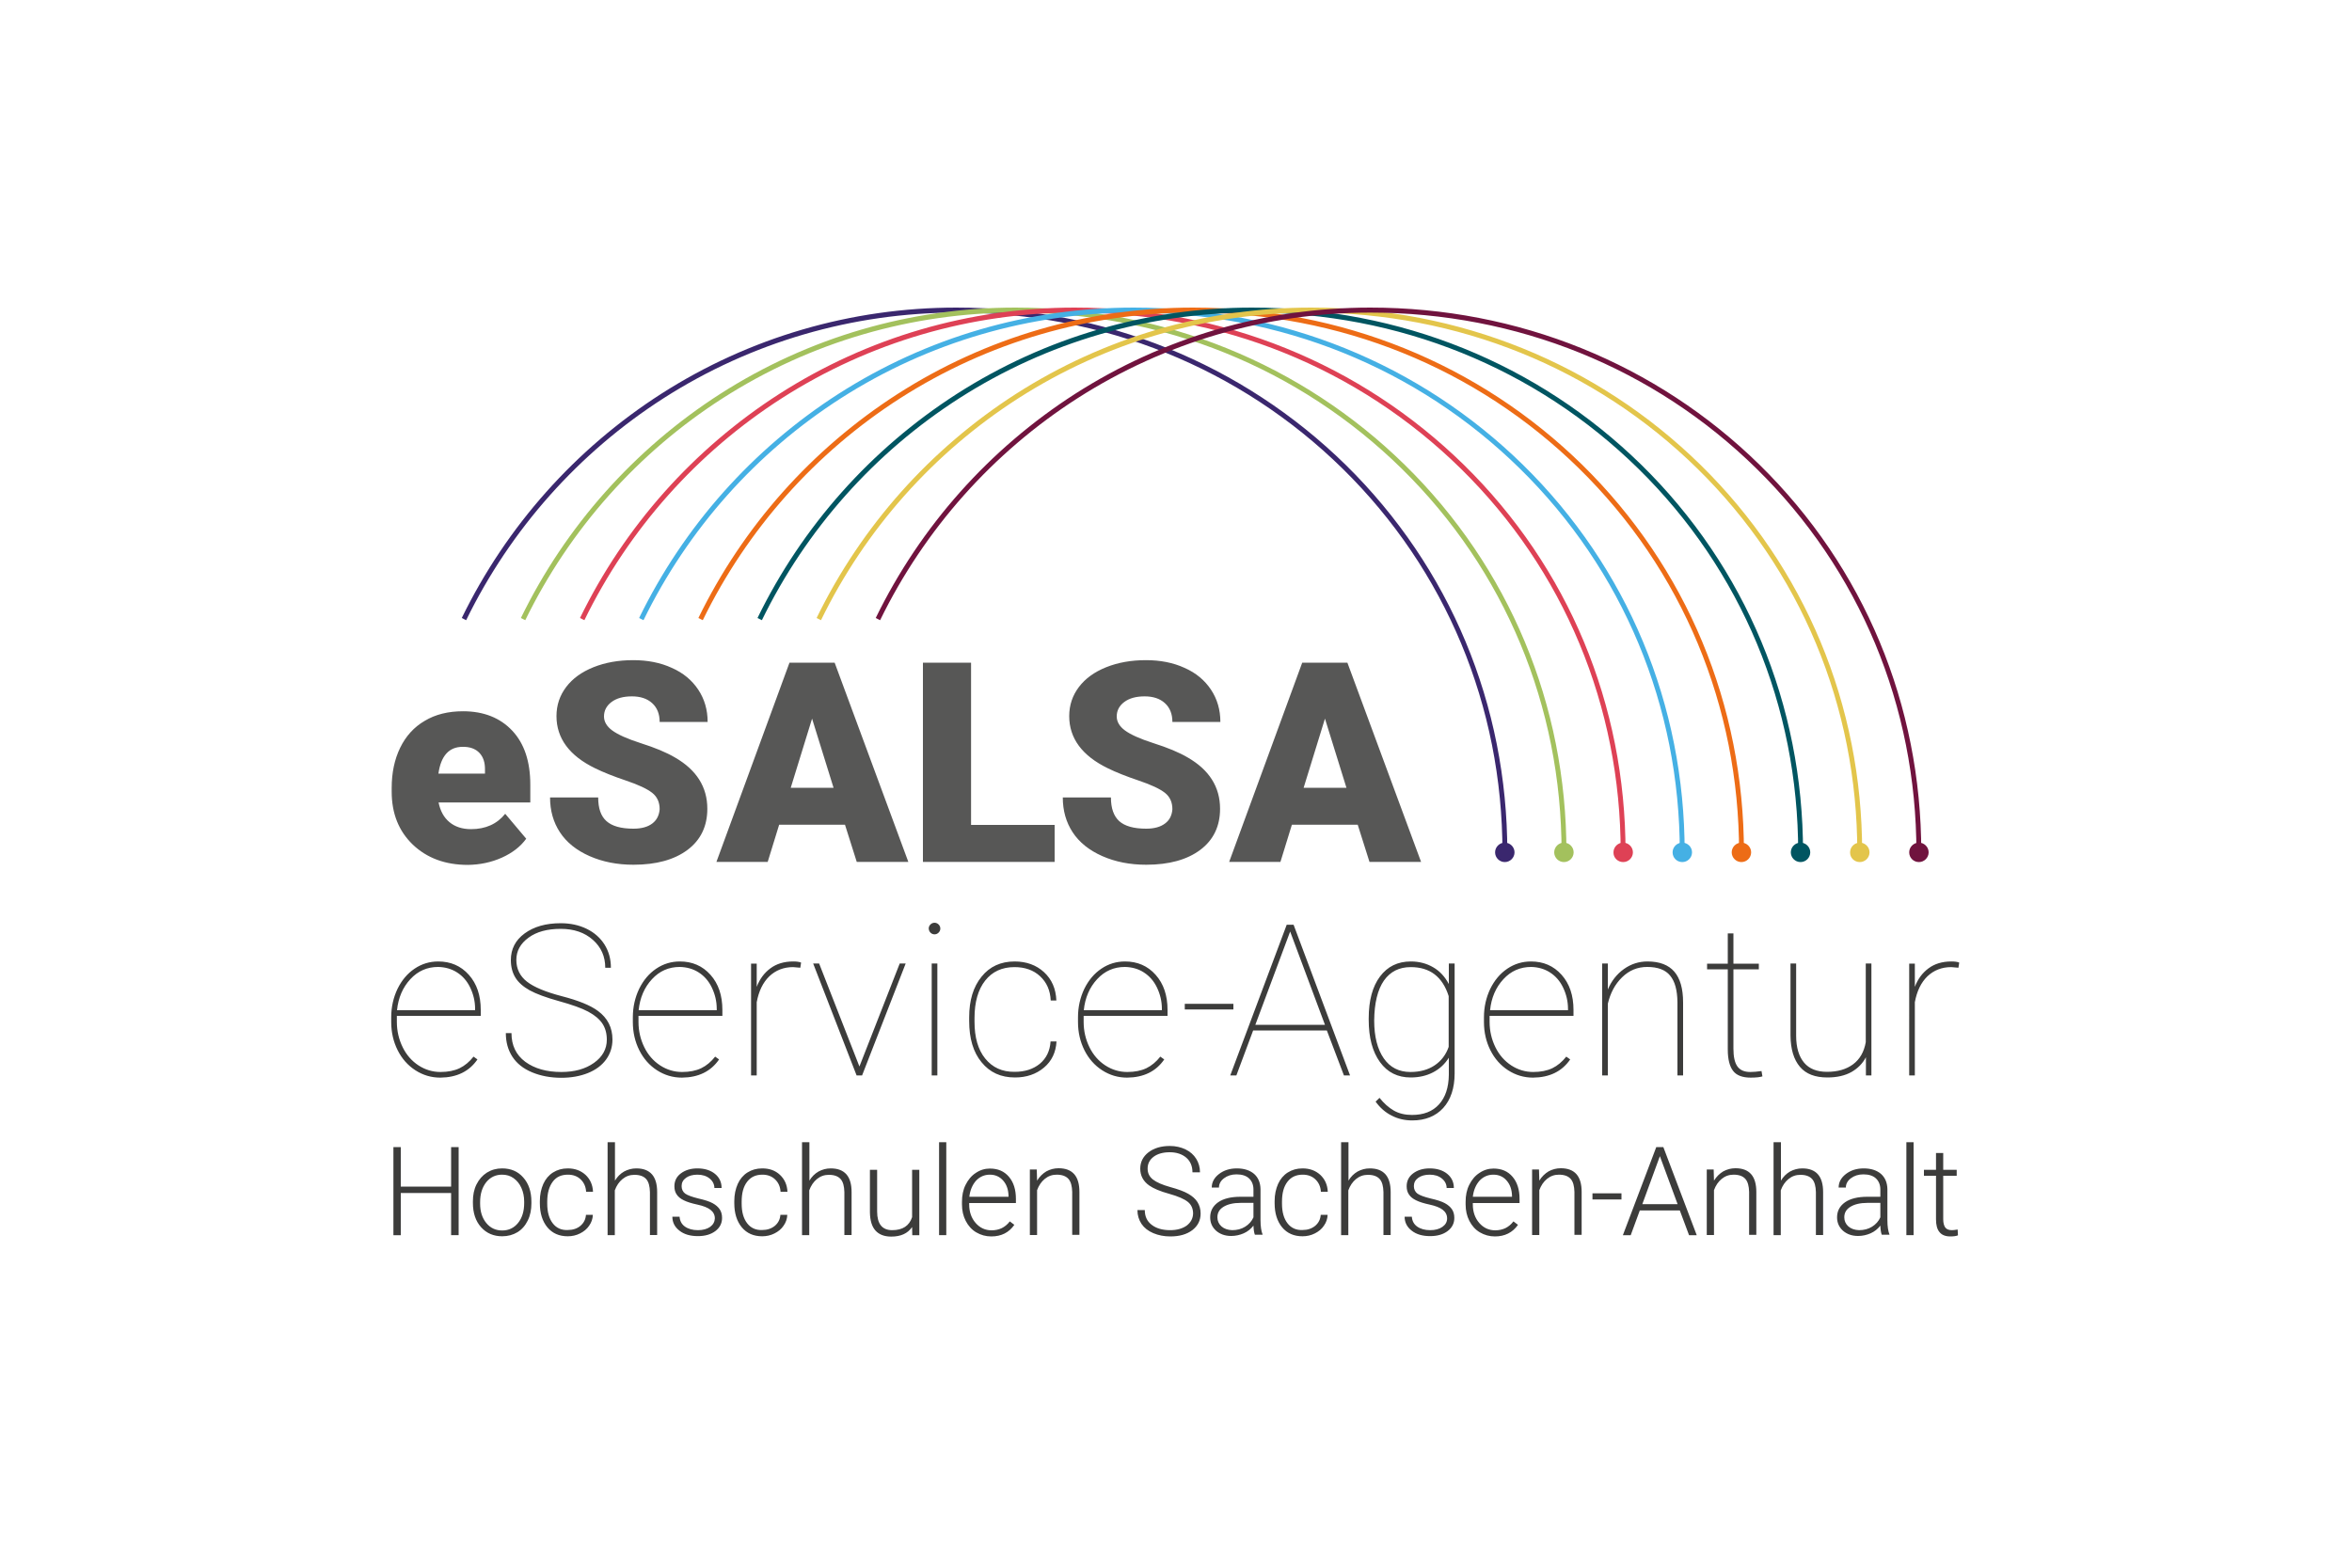 <?xml version="1.0" encoding="utf-8"?>
<!-- Generator: Adobe Illustrator 25.4.1, SVG Export Plug-In . SVG Version: 6.00 Build 0)  -->
<svg version="1.1" id="Ebene_1" xmlns="http://www.w3.org/2000/svg" xmlns:xlink="http://www.w3.org/1999/xlink" x="0px" y="0px"
	 viewBox="0 0 1500 1000" style="enable-background:new 0 0 1500 1000;" xml:space="preserve">
<style type="text/css">
	.st0{clip-path:url(#SVGID_00000021817781842611180800000016842632924292974724_);fill:#3C3C3B;}
	.st1{clip-path:url(#SVGID_00000021817781842611180800000016842632924292974724_);fill:#575756;}
	.st2{clip-path:url(#SVGID_00000021817781842611180800000016842632924292974724_);}
	.st3{fill:#3A276E;}
	.st4{clip-path:url(#SVGID_00000021817781842611180800000016842632924292974724_);fill:#3A276E;}
	.st5{fill:#A3C15D;}
	.st6{clip-path:url(#SVGID_00000021817781842611180800000016842632924292974724_);fill:#A3C15D;}
	.st7{fill:#DE4155;}
	.st8{clip-path:url(#SVGID_00000021817781842611180800000016842632924292974724_);fill:#DE4155;}
	.st9{fill:#45B0E4;}
	.st10{clip-path:url(#SVGID_00000021817781842611180800000016842632924292974724_);fill:#45B0E4;}
	.st11{fill:#ED6C16;}
	.st12{clip-path:url(#SVGID_00000021817781842611180800000016842632924292974724_);fill:#ED6C16;}
	.st13{fill:#005561;}
	.st14{clip-path:url(#SVGID_00000021817781842611180800000016842632924292974724_);fill:#005561;}
	.st15{fill:#E3C54B;}
	.st16{clip-path:url(#SVGID_00000021817781842611180800000016842632924292974724_);fill:#E3C54B;}
	.st17{fill:#70133E;}
	.st18{clip-path:url(#SVGID_00000021817781842611180800000016842632924292974724_);fill:#70133E;}
</style>
<g>
	<defs>
		<rect id="SVGID_1_" x="249.5" y="196.3" width="1000" height="592.4"/>
	</defs>
	<clipPath id="SVGID_00000159455724247791438430000015587382965169856156_">
		<use xlink:href="#SVGID_1_"  style="overflow:visible;"/>
	</clipPath>
	<path style="clip-path:url(#SVGID_00000159455724247791438430000015587382965169856156_);fill:#3C3C3B;" d="M1234.7,735.5v10.7
		h-7.7v3.8h7.7v27.8c0,3.6,0.7,6.3,2.2,8.1c1.4,1.8,3.7,2.8,6.9,2.8c2.1,0,3.7-0.2,4.9-0.7l-0.2-3.7c-1.7,0.3-3,0.4-3.7,0.4
		c-2,0-3.4-0.6-4.2-1.7c-0.8-1.1-1.3-2.9-1.3-5.2v-27.8h8.6v-3.8h-8.6v-10.7H1234.7z M1220.4,728.6h-4.6v59.3h4.6V728.6z
		 M1178.8,782.3c-1.7-1.5-2.6-3.5-2.6-5.8c0-2.9,1.3-5.1,3.9-6.7c2.6-1.6,6.2-2.5,10.8-2.5h8.3v9.2c-1.1,2.5-2.9,4.5-5.3,6
		c-2.4,1.5-5.2,2.2-8.3,2.2C1182.8,784.6,1180.5,783.8,1178.8,782.3 M1205,787.9v-0.5c-0.8-2-1.3-5-1.3-9.1v-19.8
		c-0.1-4.2-1.5-7.4-4.1-9.7c-2.7-2.3-6.4-3.5-11-3.5c-4.5,0-8.3,1.2-11.4,3.6c-3.1,2.4-4.6,5.3-4.6,8.6l4.6,0c0-2.3,1.1-4.3,3.2-5.9
		c2.1-1.6,4.8-2.5,8-2.5c3.5,0,6.2,0.9,8,2.6c1.8,1.7,2.8,4.1,2.8,7v4.7h-8.4c-6,0-10.8,1.2-14.1,3.5c-3.4,2.4-5.1,5.6-5.1,9.6
		c0,3.4,1.2,6.2,3.7,8.5c2.5,2.2,5.7,3.4,9.7,3.4c2.8,0,5.5-0.6,8-1.7s4.6-2.8,6.2-4.9c0.1,2.6,0.4,4.5,0.9,5.8H1205z M1135.7,728.6
		h-4.6v59.3h4.6v-28.6c1.1-3,2.7-5.4,4.9-7.2c2.2-1.8,4.7-2.7,7.6-2.7c3.4,0,5.9,0.9,7.5,2.7c1.6,1.8,2.3,4.6,2.4,8.3v27.4h4.6
		v-27.4c0-5-1.1-8.8-3.3-11.3c-2.2-2.5-5.5-3.8-10-3.8c-2.8,0-5.4,0.7-7.8,2c-2.4,1.4-4.3,3.3-5.8,5.8V728.6z M1088.5,746.1v41.7
		h4.6v-28.6c1.1-3,2.7-5.4,4.9-7.2c2.2-1.8,4.7-2.7,7.6-2.7c3.4,0,5.9,0.9,7.5,2.7c1.6,1.8,2.3,4.6,2.4,8.3v27.4h4.6v-27.4
		c0-5-1.1-8.8-3.3-11.3c-2.2-2.5-5.5-3.8-10-3.8c-2.8,0-5.4,0.7-7.8,2c-2.3,1.4-4.3,3.3-5.9,5.9l-0.2-7.1H1088.5z M1058.6,737.5
		l11.3,30.6h-22.5L1058.6,737.5z M1077.2,787.9h4.9l-21.3-56.2h-4.5l-21.3,56.2h5l5.8-15.8h25.5L1077.2,787.9z M1034.1,761.2h-18.5
		v3.9h18.5V761.2z M977.1,746.1v41.7h4.6v-28.6c1.1-3,2.7-5.4,4.9-7.2c2.2-1.8,4.7-2.7,7.6-2.7c3.4,0,5.9,0.9,7.5,2.7
		c1.6,1.8,2.3,4.6,2.4,8.3v27.4h4.6v-27.4c0-5-1.1-8.8-3.3-11.3c-2.2-2.5-5.5-3.8-10-3.8c-2.8,0-5.4,0.7-7.8,2
		c-2.3,1.4-4.3,3.3-5.9,5.9l-0.2-7.1H977.1z M960.9,753.1c2.2,2.5,3.3,5.8,3.4,9.8v0.5h-25c0.5-4.3,2-7.7,4.3-10.3
		c2.4-2.5,5.3-3.8,8.8-3.8C955.9,749.3,958.8,750.6,960.9,753.1 M968.1,781.3l-2.9-2.2c-1.5,2-3.3,3.4-5.1,4.3
		c-1.9,0.9-4.1,1.4-6.5,1.4c-4.1,0-7.5-1.6-10.2-4.7c-2.7-3.1-4.1-7.1-4.1-11.8v-0.9h29.8v-2.6c0-6-1.5-10.7-4.5-14.2
		c-3-3.5-7-5.2-12.1-5.2c-3.2,0-6.2,0.9-9,2.8c-2.8,1.8-4.9,4.4-6.5,7.6c-1.6,3.2-2.3,6.8-2.3,10.8v1.7c0,3.9,0.8,7.4,2.4,10.5
		c1.6,3.1,3.8,5.6,6.7,7.3c2.9,1.7,6.1,2.6,9.6,2.6C959.7,788.7,964.7,786.2,968.1,781.3 M919.9,782.6c-2,1.4-4.6,2.1-7.8,2.1
		c-3.4,0-6.2-0.8-8.3-2.3c-2.1-1.5-3.2-3.6-3.4-6.3h-4.6c0,3.6,1.5,6.6,4.5,8.9c3,2.4,7,3.5,11.8,3.5c4.6,0,8.3-1.1,11.1-3.2
		c2.8-2.1,4.3-4.9,4.3-8.4c0-2.2-0.5-4-1.5-5.5c-1-1.5-2.5-2.8-4.5-3.9c-2-1.1-5.1-2.1-9.1-3c-4.1-1-6.8-2-8.4-3.1
		c-1.5-1.1-2.3-2.8-2.3-4.8c0-2.2,0.9-3.9,2.8-5.3c1.8-1.3,4.3-2,7.3-2c3.1,0,5.7,0.8,7.7,2.4c2,1.6,3.1,3.7,3.1,6.1h4.6
		c0-3.7-1.4-6.7-4.2-9c-2.8-2.3-6.6-3.5-11.2-3.5c-4.3,0-7.8,1.1-10.6,3.2c-2.8,2.1-4.1,4.9-4.1,8.2c0,2.1,0.5,3.9,1.5,5.3
		c1,1.5,2.5,2.7,4.6,3.7c2,1,4.9,1.9,8.6,2.7c3.7,0.8,6.5,1.9,8.3,3.3c1.8,1.4,2.8,3.2,2.8,5.5C922.9,779.4,921.9,781.2,919.9,782.6
		 M859.9,728.6h-4.6v59.3h4.6v-28.6c1.1-3,2.7-5.4,4.9-7.2c2.2-1.8,4.7-2.7,7.6-2.7c3.4,0,5.9,0.9,7.5,2.7c1.6,1.8,2.3,4.6,2.4,8.3
		v27.4h4.6v-27.4c0-5-1.1-8.8-3.3-11.3c-2.2-2.5-5.5-3.8-10-3.8c-2.8,0-5.4,0.7-7.8,2c-2.4,1.4-4.3,3.3-5.8,5.8V728.6z M821.1,780.3
		c-2.3-3-3.5-7.1-3.5-12.5v-1.3c0-5.4,1.1-9.6,3.5-12.7c2.3-3,5.5-4.5,9.7-4.5c3.3,0,6,1,8.1,3c2.1,2,3.3,4.6,3.5,7.9h4.4
		c-0.2-4.4-1.8-8-4.8-10.8c-3-2.7-6.7-4.1-11.3-4.1c-3.6,0-6.7,0.9-9.4,2.6c-2.7,1.7-4.8,4.2-6.2,7.3c-1.4,3.2-2.2,6.8-2.2,10.9v1.4
		c0,6.4,1.6,11.5,4.8,15.4c3.2,3.8,7.5,5.7,13,5.7c2.8,0,5.4-0.6,7.8-1.8c2.4-1.2,4.4-2.8,5.8-4.9c1.5-2.1,2.3-4.4,2.4-7h-4.4
		c-0.2,2.9-1.4,5.2-3.5,7c-2.2,1.8-4.9,2.7-8.1,2.7C826.7,784.8,823.4,783.3,821.1,780.3 M779,782.3c-1.7-1.5-2.6-3.5-2.6-5.8
		c0-2.9,1.3-5.1,3.9-6.7c2.6-1.6,6.2-2.5,10.8-2.5h8.3v9.2c-1.1,2.5-2.9,4.5-5.3,6c-2.4,1.5-5.2,2.2-8.3,2.2
		C783,784.6,780.7,783.8,779,782.3 M805.2,787.9v-0.5c-0.8-2-1.3-5-1.3-9.1v-19.8c-0.1-4.2-1.5-7.4-4.1-9.7c-2.7-2.3-6.4-3.5-11-3.5
		c-4.5,0-8.3,1.2-11.4,3.6c-3.1,2.4-4.6,5.3-4.6,8.6l4.6,0c0-2.3,1.1-4.3,3.2-5.9c2.1-1.6,4.8-2.5,8-2.5c3.5,0,6.2,0.9,8,2.6
		c1.8,1.7,2.8,4.1,2.8,7v4.7H791c-6,0-10.8,1.2-14.1,3.5c-3.4,2.4-5.1,5.6-5.1,9.6c0,3.4,1.2,6.2,3.7,8.5c2.5,2.2,5.7,3.4,9.7,3.4
		c2.8,0,5.5-0.6,8-1.7c2.5-1.1,4.6-2.8,6.2-4.9c0.1,2.6,0.4,4.5,0.9,5.8H805.2z M756.8,781.8c-2.7,1.9-6.2,2.9-10.5,2.9
		c-4.9,0-8.8-1.1-11.8-3.4c-3-2.3-4.4-5.4-4.4-9.4h-4.7c0,3.3,0.9,6.2,2.6,8.8c1.7,2.5,4.2,4.5,7.5,5.9c3.3,1.4,6.9,2.1,10.9,2.1
		c5.8,0,10.4-1.3,14-4c3.5-2.7,5.3-6.2,5.3-10.6c0-2.8-0.7-5.2-2-7.3c-1.3-2.1-3.3-3.8-5.9-5.3c-2.6-1.5-6.4-2.9-11.5-4.3
		c-5-1.4-8.7-3-11-4.8c-2.3-1.8-3.4-4.1-3.4-7c0-3.1,1.3-5.6,3.8-7.5c2.5-1.9,6-2.9,10.3-2.9c4.4,0,7.9,1.2,10.6,3.5
		c2.6,2.3,3.9,5.4,3.9,9.3h4.8c0-3.2-0.8-6-2.4-8.6c-1.6-2.6-3.9-4.6-6.8-6c-2.9-1.4-6.3-2.2-10-2.2c-5.5,0-10,1.3-13.6,4
		c-3.5,2.7-5.3,6.2-5.3,10.5c0,4.4,1.9,8,5.7,10.7c2.7,1.9,6.9,3.7,12.7,5.3c5.8,1.6,9.8,3.4,12,5.2c2.2,1.8,3.3,4.3,3.3,7.4
		C760.8,777.3,759.4,779.8,756.8,781.8 M656.8,746.1v41.7h4.6v-28.6c1.1-3,2.7-5.4,4.9-7.2c2.2-1.8,4.7-2.7,7.6-2.7
		c3.4,0,5.9,0.9,7.5,2.7c1.6,1.8,2.3,4.6,2.4,8.3v27.4h4.6v-27.4c0-5-1.1-8.8-3.3-11.3c-2.2-2.5-5.5-3.8-10-3.8
		c-2.8,0-5.4,0.7-7.8,2c-2.3,1.4-4.3,3.3-5.9,5.9l-0.2-7.1H656.8z M639.8,753.1c2.2,2.5,3.3,5.8,3.4,9.8v0.5h-25
		c0.5-4.3,2-7.7,4.3-10.3c2.4-2.5,5.3-3.8,8.8-3.8C634.8,749.3,637.6,750.6,639.8,753.1 M646.9,781.3l-2.9-2.2
		c-1.5,2-3.3,3.4-5.1,4.3c-1.9,0.9-4.1,1.4-6.5,1.4c-4.1,0-7.5-1.6-10.2-4.7c-2.7-3.1-4.1-7.1-4.1-11.8v-0.9h29.8v-2.6
		c0-6-1.5-10.7-4.5-14.2c-3-3.5-7-5.2-12.1-5.2c-3.2,0-6.2,0.9-9,2.8c-2.8,1.8-4.9,4.4-6.5,7.6c-1.6,3.2-2.3,6.8-2.3,10.8v1.7
		c0,3.9,0.8,7.4,2.4,10.5c1.6,3.1,3.8,5.6,6.7,7.3c2.9,1.7,6.1,2.6,9.6,2.6C638.6,788.7,643.5,786.2,646.9,781.3 M603.5,728.6h-4.6
		v59.3h4.6V728.6z M581.8,787.9h4.5v-41.7h-4.6v30.2c-1.8,5.5-6,8.3-12.7,8.3c-6.4,0-9.6-4-9.6-11.9v-26.6h-4.6v27.2
		c0.1,5.1,1.2,8.9,3.5,11.5c2.3,2.6,5.7,3.9,10.1,3.9c6.1,0,10.5-2,13.3-6.1L581.8,787.9z M516.1,728.6h-4.6v59.3h4.6v-28.6
		c1.1-3,2.7-5.4,4.9-7.2c2.2-1.8,4.7-2.7,7.6-2.7c3.4,0,5.9,0.9,7.5,2.7c1.6,1.8,2.3,4.6,2.4,8.3v27.4h4.6v-27.4
		c0-5-1.1-8.8-3.3-11.3c-2.2-2.5-5.5-3.8-10-3.8c-2.8,0-5.4,0.7-7.8,2c-2.4,1.4-4.3,3.3-5.8,5.8V728.6z M476.5,780.3
		c-2.3-3-3.5-7.1-3.5-12.5v-1.3c0-5.4,1.1-9.6,3.5-12.7c2.3-3,5.5-4.5,9.7-4.5c3.3,0,6,1,8.1,3c2.1,2,3.3,4.6,3.5,7.9h4.4
		c-0.2-4.4-1.8-8-4.8-10.8s-6.7-4.1-11.3-4.1c-3.6,0-6.7,0.9-9.4,2.6c-2.7,1.7-4.8,4.2-6.2,7.3c-1.4,3.2-2.2,6.8-2.2,10.9v1.4
		c0,6.4,1.6,11.5,4.8,15.4c3.2,3.8,7.5,5.7,13,5.7c2.8,0,5.4-0.6,7.8-1.8s4.4-2.8,5.8-4.9c1.5-2.1,2.3-4.4,2.4-7h-4.4
		c-0.2,2.9-1.4,5.2-3.5,7c-2.2,1.8-4.9,2.7-8.1,2.7C482.1,784.8,478.8,783.3,476.5,780.3 M452.9,782.6c-2,1.4-4.6,2.1-7.8,2.1
		c-3.4,0-6.2-0.8-8.3-2.3c-2.1-1.5-3.2-3.6-3.4-6.3h-4.6c0,3.6,1.5,6.6,4.5,8.9c3,2.4,7,3.5,11.8,3.5c4.6,0,8.3-1.1,11.1-3.2
		c2.8-2.1,4.3-4.9,4.3-8.4c0-2.2-0.5-4-1.5-5.5c-1-1.5-2.5-2.8-4.5-3.9c-2-1.1-5.1-2.1-9.1-3c-4-1-6.8-2-8.4-3.1
		c-1.5-1.1-2.3-2.8-2.3-4.8c0-2.2,0.9-3.9,2.8-5.3c1.8-1.3,4.3-2,7.3-2c3.1,0,5.7,0.8,7.7,2.4c2,1.6,3.1,3.7,3.1,6.1h4.6
		c0-3.7-1.4-6.7-4.2-9c-2.8-2.3-6.6-3.5-11.2-3.5c-4.3,0-7.8,1.1-10.6,3.2c-2.8,2.1-4.1,4.9-4.1,8.2c0,2.1,0.5,3.9,1.5,5.3
		c1,1.5,2.5,2.7,4.6,3.7c2,1,4.9,1.9,8.6,2.7s6.5,1.9,8.3,3.3c1.8,1.4,2.8,3.2,2.8,5.5C455.8,779.4,454.8,781.2,452.9,782.6
		 M392.1,728.6h-4.6v59.3h4.6v-28.6c1.1-3,2.7-5.4,4.9-7.2c2.2-1.8,4.7-2.7,7.6-2.7c3.4,0,5.9,0.9,7.5,2.7c1.6,1.8,2.3,4.6,2.4,8.3
		v27.4h4.6v-27.4c0-5-1.1-8.8-3.3-11.3c-2.2-2.5-5.5-3.8-10-3.8c-2.8,0-5.4,0.7-7.8,2c-2.4,1.4-4.3,3.3-5.8,5.8V728.6z M352.5,780.3
		c-2.3-3-3.5-7.1-3.5-12.5v-1.3c0-5.4,1.2-9.6,3.5-12.7s5.5-4.5,9.7-4.5c3.3,0,6,1,8.1,3c2.1,2,3.3,4.6,3.5,7.9h4.4
		c-0.2-4.4-1.8-8-4.8-10.8c-3-2.7-6.7-4.1-11.3-4.1c-3.6,0-6.7,0.9-9.4,2.6c-2.7,1.7-4.8,4.2-6.2,7.3c-1.4,3.2-2.2,6.8-2.2,10.9v1.4
		c0,6.4,1.6,11.5,4.8,15.4c3.2,3.8,7.5,5.7,13,5.7c2.8,0,5.4-0.6,7.8-1.8s4.4-2.8,5.8-4.9c1.5-2.1,2.3-4.4,2.4-7h-4.4
		c-0.2,2.9-1.4,5.2-3.5,7s-4.9,2.7-8.1,2.7C358,784.8,354.8,783.3,352.5,780.3 M306.2,766.8c0-5.2,1.3-9.4,3.9-12.7
		c2.6-3.2,6-4.8,10.1-4.8c2.8,0,5.2,0.7,7.3,2.2c2.1,1.5,3.8,3.5,5,6.2c1.2,2.6,1.8,5.6,1.8,8.8v0.9c0,5.2-1.3,9.5-3.9,12.7
		c-2.6,3.2-6,4.8-10.1,4.8c-4.2,0-7.6-1.6-10.2-4.8c-2.6-3.2-3.9-7.3-3.9-12.3V766.8z M301.6,767.3c0,6.4,1.7,11.6,5.2,15.5
		c3.5,3.9,8,5.8,13.5,5.8c3.6,0,6.9-0.9,9.7-2.6c2.8-1.7,5-4.2,6.6-7.5c1.6-3.2,2.3-6.9,2.3-10.9v-1c0-6.4-1.7-11.6-5.2-15.5
		c-3.4-3.9-7.9-5.8-13.5-5.8c-3.6,0-6.8,0.9-9.7,2.7c-2.8,1.8-5,4.3-6.6,7.5c-1.6,3.2-2.3,6.8-2.3,10.8V767.3z M292.5,731.7h-4.8
		v25.2h-32.1v-25.2h-4.7v56.2h4.7V761h32.1v26.9h4.8V731.7z"/>
	<path style="clip-path:url(#SVGID_00000159455724247791438430000015587382965169856156_);fill:#3C3C3B;" d="M1249.5,614
		c-1.3-0.5-2.9-0.7-5-0.7c-5.9,0-10.7,1.5-14.6,4.4c-3.9,2.9-6.8,6.8-8.7,11.8v-14.8h-3.6V686h3.6v-46.7c1.3-7.1,4-12.6,8-16.5
		c4.1-3.9,9.2-5.9,15.2-5.9l4.6,0.4L1249.5,614z M1193.5,686v-71.4h-3.6v50.2c-1.1,6.2-3.8,10.9-8.1,14.1c-4.3,3.2-9.8,4.8-16.6,4.8
		c-6.4,0-11.3-1.9-14.6-5.8c-3.3-3.9-5.1-9.6-5.1-17.2v-46.1h-3.6v46c0.1,8.7,2.1,15.3,6,19.9c3.9,4.6,9.7,6.8,17.5,6.8
		c6.2,0,11.3-1.2,15.4-3.5c4-2.3,7.1-5.4,9.2-9.4V686H1193.5z M1101.9,595.4v19.3h-13.2v3.6h13.2v51.2c0,6.2,1.2,10.8,3.4,13.6
		c2.2,2.9,6,4.3,11.2,4.3c3.5,0,6-0.3,7.5-0.8l-0.6-3.4c-2.8,0.4-5.1,0.6-7.1,0.6c-3.9,0-6.6-1.2-8.3-3.6c-1.7-2.4-2.5-6.2-2.5-11.2
		v-50.7h16.2v-3.6h-16.2v-19.3H1101.9z M1025.4,614.6h-3.6V686h3.6v-45.7c1.6-6.9,4.6-12.5,9.1-16.9c4.5-4.4,9.8-6.6,16-6.6
		c6.7,0,11.6,1.8,14.6,5.5c3.1,3.7,4.6,9.3,4.7,17V686h3.6v-46.6c0-8.8-1.9-15.3-5.6-19.6c-3.7-4.3-9.4-6.5-17.1-6.5
		c-5.5,0-10.5,1.6-15,4.8c-4.5,3.2-8,7.6-10.3,13.1V614.6z M988.5,620.3c3.6,2.3,6.4,5.5,8.4,9.7c2,4.2,3.1,8.7,3.1,13.5v0.9h-49.7
		c0.8-8,3.7-14.6,8.5-19.8c4.8-5.2,10.7-7.8,17.7-7.8C980.9,616.9,984.9,618,988.5,620.3 M1001.4,675.8l-2.5-1.8
		c-2.6,3.3-5.6,5.8-8.9,7.4c-3.4,1.6-7.4,2.4-12.2,2.4c-5,0-9.7-1.4-14-4.2c-4.3-2.8-7.7-6.7-10.1-11.6c-2.4-4.9-3.7-10.3-3.7-16.1
		v-3.9h53.5v-3.8c0-9.2-2.5-16.7-7.6-22.4c-5.1-5.7-11.6-8.5-19.5-8.5c-5.5,0-10.5,1.5-15.1,4.6c-4.6,3.1-8.2,7.4-10.9,12.9
		c-2.6,5.5-4,11.5-4,18.1v3c0,6.6,1.4,12.6,4.1,18c2.7,5.4,6.5,9.7,11.3,12.8c4.8,3.1,10.1,4.7,15.9,4.7
		C988.2,687.3,996.1,683.5,1001.4,675.8 M882.6,625.5c4.1-5.8,9.8-8.6,17.1-8.6c12.3,0,20.3,6.2,24.2,18.5v32.4
		c-1.8,5.1-4.8,9-9,11.8c-4.2,2.8-9.3,4.2-15.4,4.2c-7.3,0-13-2.9-17-8.7c-4-5.8-6.1-13.8-6.1-24.1
		C876.5,639.8,878.6,631.3,882.6,625.5 M872.9,650.5c0,11.4,2.4,20.4,7.2,27c4.8,6.6,11.3,9.8,19.6,9.8c5.3,0,10.1-1.1,14.3-3.3
		c4.2-2.2,7.5-5.3,10-9.3v10.9c-0.1,8.1-2.2,14.4-6.3,18.9c-4.1,4.5-9.8,6.7-17.2,6.7c-4.4,0-8.3-0.9-11.6-2.8
		c-3.3-1.9-6.3-4.6-9.1-8.1l-2.5,2.4c2.8,3.9,6.2,6.9,10.2,8.9c4,2.1,8.4,3.1,13.2,3.1c8.3,0,14.9-2.7,19.7-7.9
		c4.8-5.3,7.3-12.7,7.3-22.1v-70.1H924v13.1c-2.5-4.7-5.8-8.3-10-10.7c-4.1-2.4-8.9-3.7-14.2-3.7c-8.4,0-14.9,3.2-19.7,9.6
		c-4.8,6.4-7.2,15.3-7.2,26.7V650.5z M822.8,594.2l22.2,59.5h-44.4L822.8,594.2z M857.1,686h3.9l-36-96.1h-4.4l-36,96.1h3.9
		l10.7-28.7h47L857.1,686z M786.6,640.3h-31v3.6h31V640.3z M729.5,620.3c3.6,2.3,6.4,5.5,8.4,9.7c2,4.2,3.1,8.7,3.1,13.5v0.9h-49.8
		c0.8-8,3.7-14.6,8.5-19.8c4.8-5.2,10.7-7.8,17.7-7.8C721.9,616.9,726,618,729.5,620.3 M742.5,675.8L740,674
		c-2.6,3.3-5.6,5.8-8.9,7.4c-3.4,1.6-7.4,2.4-12.2,2.4c-5,0-9.7-1.4-14-4.2c-4.3-2.8-7.7-6.7-10.1-11.6c-2.4-4.9-3.7-10.3-3.7-16.1
		v-3.9h53.5v-3.8c0-9.2-2.5-16.7-7.6-22.4c-5.1-5.7-11.6-8.5-19.5-8.5c-5.5,0-10.5,1.5-15.1,4.6c-4.6,3.1-8.2,7.4-10.9,12.9
		c-2.6,5.5-4,11.5-4,18.1v3c0,6.6,1.4,12.6,4.1,18c2.7,5.4,6.5,9.7,11.3,12.8c4.8,3.1,10.1,4.7,15.9,4.7
		C729.3,687.3,737.2,683.5,742.5,675.8 M628.3,675.2c-4.6-5.7-6.8-13.5-6.8-23.5v-2.3c0-10.2,2.3-18.2,6.8-23.9
		c4.5-5.7,10.7-8.6,18.7-8.6c6.6,0,12.1,1.9,16.3,5.8c4.2,3.9,6.5,9,6.8,15.5h3.6c-0.3-7.5-2.9-13.5-7.9-18.1
		c-4.9-4.5-11.2-6.8-18.7-6.8c-8.8,0-15.9,3.2-21.1,9.7c-5.3,6.5-7.9,15.1-7.9,25.9v2.4c0,11.1,2.6,19.9,7.9,26.3
		c5.3,6.5,12.3,9.7,21.3,9.7c7.3,0,13.5-2.1,18.5-6.3c5-4.2,7.6-9.8,8-16.7H670c-0.4,6.1-2.7,10.8-6.9,14.3c-4.2,3.4-9.5,5.1-16,5.1
		C639.1,683.8,632.9,680.9,628.3,675.2 M593.4,594.9c0.7,0.7,1.6,1.1,2.6,1.1s1.9-0.4,2.6-1.1c0.7-0.7,1.1-1.6,1.1-2.6
		c0-1-0.4-1.9-1.1-2.6c-0.7-0.7-1.6-1.1-2.6-1.1s-1.9,0.4-2.6,1.1c-0.7,0.7-1.1,1.6-1.1,2.6C592.4,593.3,592.7,594.2,593.4,594.9
		 M597.8,614.6h-3.6V686h3.6V614.6z M522.4,614.6h-3.8l27.7,71.4h3.5l27.8-71.4h-3.8l-25.7,65.7L522.4,614.6z M510.9,614
		c-1.3-0.5-2.9-0.7-5-0.7c-5.9,0-10.7,1.5-14.6,4.4c-3.9,2.9-6.8,6.8-8.7,11.8v-14.8H479V686h3.6v-46.7c1.3-7.1,4-12.6,8-16.5
		c4.1-3.9,9.2-5.9,15.2-5.9l4.6,0.4L510.9,614z M445.6,620.3c3.6,2.3,6.4,5.5,8.4,9.7c2,4.2,3.1,8.7,3.1,13.5v0.9h-49.8
		c0.8-8,3.7-14.6,8.5-19.8c4.8-5.2,10.7-7.8,17.7-7.8C438,616.9,442,618,445.6,620.3 M458.6,675.8l-2.5-1.8
		c-2.6,3.3-5.6,5.8-8.9,7.4c-3.4,1.6-7.4,2.4-12.2,2.4c-5,0-9.7-1.4-14-4.2c-4.3-2.8-7.7-6.7-10.1-11.6c-2.4-4.9-3.7-10.3-3.7-16.1
		v-3.9h53.5v-3.8c0-9.2-2.5-16.7-7.6-22.4c-5.1-5.7-11.6-8.5-19.5-8.5c-5.5,0-10.5,1.5-15.1,4.6c-4.6,3.1-8.2,7.4-10.9,12.9
		c-2.6,5.5-4,11.5-4,18.1v3c0,6.6,1.4,12.6,4.1,18c2.7,5.4,6.5,9.7,11.3,12.8c4.8,3.1,10.1,4.7,15.9,4.7
		C445.4,687.3,453.3,683.5,458.6,675.8 M378.8,678c-5.5,3.9-12.4,5.8-20.8,5.8c-9.5,0-17.1-2.2-23-6.5c-5.9-4.4-8.8-10.5-8.8-18.3
		h-3.6c0,5.8,1.4,10.8,4.2,15.1c2.8,4.3,7,7.6,12.5,9.9c5.5,2.3,11.8,3.5,18.7,3.5c6.2,0,11.9-1,16.9-3s8.9-4.9,11.6-8.6
		c2.7-3.7,4.1-8,4.1-12.8c0-7.6-3.1-13.7-9.2-18.2c-4.8-3.6-12.5-6.7-22.9-9.4c-10.4-2.7-17.9-5.8-22.4-9.3
		c-4.5-3.5-6.8-8.2-6.8-13.9c0-5.7,2.6-10.4,7.8-14.2c5.2-3.8,12-5.6,20.5-5.6c8.4,0,15.2,2.3,20.5,7c5.3,4.7,7.9,10.6,7.9,17.8h3.6
		c0-5.5-1.3-10.3-4-14.7c-2.7-4.3-6.5-7.7-11.4-10.1c-4.9-2.4-10.4-3.6-16.6-3.6c-9.5,0-17.1,2.2-23,6.5c-5.9,4.3-8.8,10-8.8,17
		c0,4.4,1,8.1,2.9,11.2c1.9,3.1,5,5.8,9.1,8.1c4.2,2.3,10.4,4.6,18.7,6.9c8.3,2.3,14.5,4.5,18.6,6.7c4.1,2.2,7.1,4.7,9,7.5
		c1.9,2.8,2.9,6.3,2.9,10.4C387,669.1,384.3,674.1,378.8,678 M291.5,620.3c3.6,2.3,6.4,5.5,8.4,9.7c2,4.2,3.1,8.7,3.1,13.5v0.9
		h-49.8c0.8-8,3.7-14.6,8.5-19.8c4.8-5.2,10.7-7.8,17.7-7.8C283.9,616.9,287.9,618,291.5,620.3 M304.5,675.8L302,674
		c-2.6,3.3-5.6,5.8-8.9,7.4c-3.4,1.6-7.4,2.4-12.2,2.4c-5,0-9.7-1.4-14-4.2c-4.3-2.8-7.7-6.7-10.1-11.6c-2.4-4.9-3.7-10.3-3.7-16.1
		v-3.9h53.5v-3.8c0-9.2-2.5-16.7-7.6-22.4c-5.1-5.7-11.6-8.5-19.5-8.5c-5.5,0-10.5,1.5-15.1,4.6c-4.6,3.1-8.2,7.4-10.9,12.9
		c-2.6,5.5-4,11.5-4,18.1v3c0,6.6,1.4,12.6,4.1,18c2.7,5.4,6.5,9.7,11.3,12.8c4.8,3.1,10.1,4.7,15.9,4.7
		C291.3,687.3,299.2,683.5,304.5,675.8"/>
	<path style="clip-path:url(#SVGID_00000159455724247791438430000015587382965169856156_);fill:#575756;" d="M845,458.4l13.7,44.1
		h-27.3L845,458.4z M873.4,549.8h32.9l-47-127.1h-28.8l-46.6,127.1h32.7l7.3-23.7h42L873.4,549.8z M743,525.3
		c-2.9,2.2-6.9,3.3-12,3.3c-7.9,0-13.6-1.6-17.2-4.8c-3.5-3.2-5.3-8.2-5.3-15.1h-30.7c0,8.4,2.1,15.8,6.3,22.2
		c4.2,6.4,10.5,11.5,18.9,15.2c8.4,3.7,17.7,5.5,28,5.5c14.6,0,26.1-3.2,34.5-9.5c8.4-6.3,12.6-15.1,12.6-26.2
		c0-13.9-6.9-24.8-20.6-32.7c-5.6-3.3-12.9-6.3-21.7-9.1c-8.8-2.8-14.9-5.6-18.4-8.2c-3.5-2.6-5.2-5.6-5.2-8.9
		c0-3.7,1.6-6.8,4.8-9.2c3.2-2.4,7.5-3.6,13-3.6c5.4,0,9.7,1.4,12.9,4.3c3.2,2.9,4.8,6.9,4.8,12h30.6c0-7.7-2-14.6-6-20.6
		c-4-6-9.6-10.7-16.9-13.9c-7.2-3.3-15.4-4.9-24.6-4.9c-9.4,0-17.8,1.5-25.3,4.5c-7.5,3-13.3,7.2-17.4,12.6
		c-4.1,5.4-6.2,11.6-6.2,18.6c0,14.1,8.2,25.3,24.7,33.3c5.1,2.5,11.6,5.1,19.6,7.8c8,2.7,13.5,5.3,16.7,7.8s4.8,6,4.8,10.5
		C747.4,520,746,523.1,743,525.3 M619.2,422.7h-30.6v127.1h84v-23.6h-53.3V422.7z M517.9,458.4l13.7,44.1h-27.3L517.9,458.4z
		 M546.4,549.8h32.9l-47-127.1h-28.8l-46.6,127.1h32.7l7.3-23.7h42L546.4,549.8z M416,525.3c-2.9,2.2-6.9,3.3-12,3.3
		c-7.9,0-13.6-1.6-17.2-4.8s-5.3-8.2-5.3-15.1h-30.7c0,8.4,2.1,15.8,6.3,22.2c4.2,6.4,10.5,11.5,18.9,15.2c8.4,3.7,17.7,5.5,28,5.5
		c14.6,0,26.1-3.2,34.5-9.5c8.4-6.3,12.6-15.1,12.6-26.2c0-13.9-6.9-24.8-20.6-32.7c-5.6-3.3-12.9-6.3-21.7-9.1
		c-8.8-2.8-14.9-5.6-18.4-8.2c-3.5-2.6-5.2-5.6-5.2-8.9c0-3.7,1.6-6.8,4.8-9.2c3.2-2.4,7.5-3.6,13-3.6c5.4,0,9.7,1.4,12.9,4.3
		c3.2,2.9,4.8,6.9,4.8,12h30.6c0-7.7-2-14.6-6-20.6c-4-6-9.6-10.7-16.9-13.9c-7.2-3.3-15.4-4.9-24.6-4.9c-9.4,0-17.8,1.5-25.3,4.5
		c-7.5,3-13.3,7.2-17.4,12.6c-4.1,5.4-6.2,11.6-6.2,18.6c0,14.1,8.2,25.3,24.7,33.3c5.1,2.5,11.6,5.1,19.6,7.8
		c8,2.7,13.5,5.3,16.7,7.8c3.2,2.5,4.8,6,4.8,10.5C420.4,520,418.9,523.1,416,525.3 M305.7,480.2c2.5,2.6,3.7,6.2,3.6,11v2.3h-29.7
		c1.6-11.4,6.8-17.1,15.4-17.1C299.6,476.3,303.2,477.6,305.7,480.2 M320,547.1c6.7-3,11.9-7,15.6-12.1l-13.4-15.9
		c-5.2,6.5-12.5,9.8-21.8,9.8c-5.6,0-10.2-1.5-13.8-4.5c-3.6-3-5.8-7.2-6.9-12.5h58.5v-11.4c0-14.7-3.8-26.2-11.5-34.4
		c-7.7-8.2-18.2-12.4-31.4-12.4c-9.4,0-17.6,2-24.4,6.1c-6.9,4-12.1,9.8-15.7,17.2c-3.6,7.4-5.4,15.9-5.4,25.6v2.4
		c0,13.9,4.5,25.1,13.4,33.7c9,8.6,20.7,13,35.2,13C306,551.6,313.3,550.1,320,547.1"/>
	<g style="clip-path:url(#SVGID_00000159455724247791438430000015587382965169856156_);">
		<path class="st3" d="M961.3,543.6h-3.1c0-93.2-36.2-180.1-102-244.7c-65.4-64.2-152.8-99.5-246.2-99.5
			c-66.3,0-130.9,18.9-186.6,54.5c-54.2,34.7-97.8,83.7-126.1,141.7l-2.8-1.4c28.5-58.5,72.5-107.9,127.2-143
			c56.2-36,121.3-55,188.2-55c94.2,0,182.4,35.7,248.4,100.4C924.7,361.9,961.3,449.6,961.3,543.6z"/>
	</g>
	<path style="clip-path:url(#SVGID_00000159455724247791438430000015587382965169856156_);fill:#3A276E;" d="M959.7,549.9
		c3.4,0,6.2-2.8,6.2-6.2c0-3.4-2.8-6.2-6.2-6.2s-6.2,2.8-6.2,6.2C953.5,547.1,956.3,549.9,959.7,549.9"/>
	<g style="clip-path:url(#SVGID_00000159455724247791438430000015587382965169856156_);">
		<path class="st5" d="M999,543.6h-3.1c0-93.2-36.2-180.1-102-244.7c-65.4-64.2-152.8-99.5-246.2-99.5
			c-66.3,0-130.9,18.9-186.6,54.5c-54.2,34.7-97.8,83.7-126.1,141.7l-2.8-1.4c28.5-58.5,72.5-107.9,127.2-143
			c56.2-36,121.3-55,188.2-55c94.2,0,182.4,35.7,248.4,100.4C962.5,361.9,999,449.6,999,543.6z"/>
	</g>
	<path style="clip-path:url(#SVGID_00000159455724247791438430000015587382965169856156_);fill:#A3C15D;" d="M997.4,549.9
		c3.4,0,6.2-2.8,6.2-6.2c0-3.4-2.8-6.2-6.2-6.2c-3.4,0-6.2,2.8-6.2,6.2C991.2,547.1,994,549.9,997.4,549.9"/>
	<g style="clip-path:url(#SVGID_00000159455724247791438430000015587382965169856156_);">
		<path class="st7" d="M1036.7,543.6h-3.1c0-93.2-36.2-180.1-102-244.7c-65.4-64.2-152.8-99.5-246.2-99.5
			c-66.3,0-130.9,18.9-186.6,54.5c-54.2,34.7-97.8,83.7-126.1,141.7l-2.8-1.4c28.5-58.5,72.5-107.9,127.2-143
			c56.2-36,121.3-55,188.2-55c94.2,0,182.4,35.7,248.4,100.4C1000.2,361.9,1036.7,449.6,1036.7,543.6z"/>
	</g>
	<path style="clip-path:url(#SVGID_00000159455724247791438430000015587382965169856156_);fill:#DE4155;" d="M1035.2,549.9
		c3.4,0,6.2-2.8,6.2-6.2c0-3.4-2.8-6.2-6.2-6.2c-3.4,0-6.2,2.8-6.2,6.2C1028.9,547.1,1031.7,549.9,1035.2,549.9"/>
	<g style="clip-path:url(#SVGID_00000159455724247791438430000015587382965169856156_);">
		<path class="st9" d="M1074.4,543.6h-3.1c0-93.2-36.2-180.1-102-244.7c-65.4-64.2-152.8-99.5-246.2-99.5
			c-66.3,0-130.9,18.9-186.6,54.5c-54.2,34.7-97.8,83.7-126.1,141.7l-2.8-1.4c28.5-58.5,72.5-107.9,127.2-143
			c56.2-36,121.3-55,188.2-55c94.2,0,182.4,35.7,248.4,100.4C1037.9,361.9,1074.4,449.6,1074.4,543.6z"/>
	</g>
	<path style="clip-path:url(#SVGID_00000159455724247791438430000015587382965169856156_);fill:#45B0E4;" d="M1072.9,549.9
		c3.4,0,6.2-2.8,6.2-6.2c0-3.4-2.8-6.2-6.2-6.2c-3.4,0-6.2,2.8-6.2,6.2C1066.7,547.1,1069.4,549.9,1072.9,549.9"/>
	<g style="clip-path:url(#SVGID_00000159455724247791438430000015587382965169856156_);">
		<path class="st11" d="M1112.2,543.6h-3.1c0-93.2-36.2-180.1-102-244.7c-65.4-64.2-152.8-99.5-246.2-99.5
			c-66.3,0-130.9,18.9-186.6,54.5c-54.2,34.7-97.8,83.7-126.1,141.7l-2.8-1.4c28.5-58.5,72.5-107.9,127.2-143
			c56.2-36,121.3-55,188.2-55c94.2,0,182.4,35.7,248.4,100.4C1075.6,361.9,1112.2,449.6,1112.2,543.6z"/>
	</g>
	<path style="clip-path:url(#SVGID_00000159455724247791438430000015587382965169856156_);fill:#ED6C16;" d="M1110.6,549.9
		c3.4,0,6.2-2.8,6.2-6.2c0-3.4-2.8-6.2-6.2-6.2s-6.2,2.8-6.2,6.2C1104.4,547.1,1107.2,549.9,1110.6,549.9"/>
	<g style="clip-path:url(#SVGID_00000159455724247791438430000015587382965169856156_);">
		<path class="st13" d="M1149.9,543.6h-3.1c0-93.2-36.2-180.1-102-244.7c-65.4-64.2-152.8-99.5-246.2-99.5
			c-66.3,0-130.9,18.9-186.6,54.5c-54.2,34.7-97.8,83.7-126.1,141.7l-2.8-1.4c28.5-58.5,72.5-107.9,127.2-143
			c56.2-36,121.3-55,188.2-55c94.2,0,182.4,35.7,248.4,100.4C1113.4,361.9,1149.9,449.6,1149.9,543.6z"/>
	</g>
	<path style="clip-path:url(#SVGID_00000159455724247791438430000015587382965169856156_);fill:#005561;" d="M1148.3,549.9
		c3.4,0,6.2-2.8,6.2-6.2c0-3.4-2.8-6.2-6.2-6.2s-6.2,2.8-6.2,6.2C1142.1,547.1,1144.9,549.9,1148.3,549.9"/>
	<g style="clip-path:url(#SVGID_00000159455724247791438430000015587382965169856156_);">
		<path class="st15" d="M1187.6,543.6h-3.1c0-93.2-36.2-180.1-102-244.7c-65.4-64.2-152.8-99.5-246.2-99.5
			c-66.3,0-130.9,18.9-186.6,54.5c-54.2,34.7-97.8,83.7-126.1,141.7l-2.8-1.4c28.5-58.5,72.5-107.9,127.2-143
			c56.2-36,121.3-55,188.2-55c94.2,0,182.4,35.7,248.4,100.4C1151.1,361.9,1187.6,449.6,1187.6,543.6z"/>
	</g>
	<path style="clip-path:url(#SVGID_00000159455724247791438430000015587382965169856156_);fill:#E3C54B;" d="M1186.1,549.9
		c3.4,0,6.2-2.8,6.2-6.2c0-3.4-2.8-6.2-6.2-6.2s-6.2,2.8-6.2,6.2C1179.8,547.1,1182.6,549.9,1186.1,549.9"/>
	<g style="clip-path:url(#SVGID_00000159455724247791438430000015587382965169856156_);">
		<path class="st17" d="M1225.3,543.6h-3.1c0-93.2-36.2-180.1-102-244.7c-65.4-64.2-152.8-99.5-246.2-99.5
			c-66.3,0-130.9,18.9-186.6,54.5c-54.2,34.7-97.8,83.7-126.1,141.7l-2.8-1.4c28.5-58.5,72.5-107.9,127.2-143
			c56.2-36,121.3-55,188.2-55c94.2,0,182.4,35.7,248.4,100.4C1188.8,361.9,1225.3,449.6,1225.3,543.6z"/>
	</g>
	<path style="clip-path:url(#SVGID_00000159455724247791438430000015587382965169856156_);fill:#70133E;" d="M1223.8,549.9
		c3.4,0,6.2-2.8,6.2-6.2c0-3.4-2.8-6.2-6.2-6.2c-3.4,0-6.2,2.8-6.2,6.2C1217.6,547.1,1220.3,549.9,1223.8,549.9"/>
</g>
</svg>
